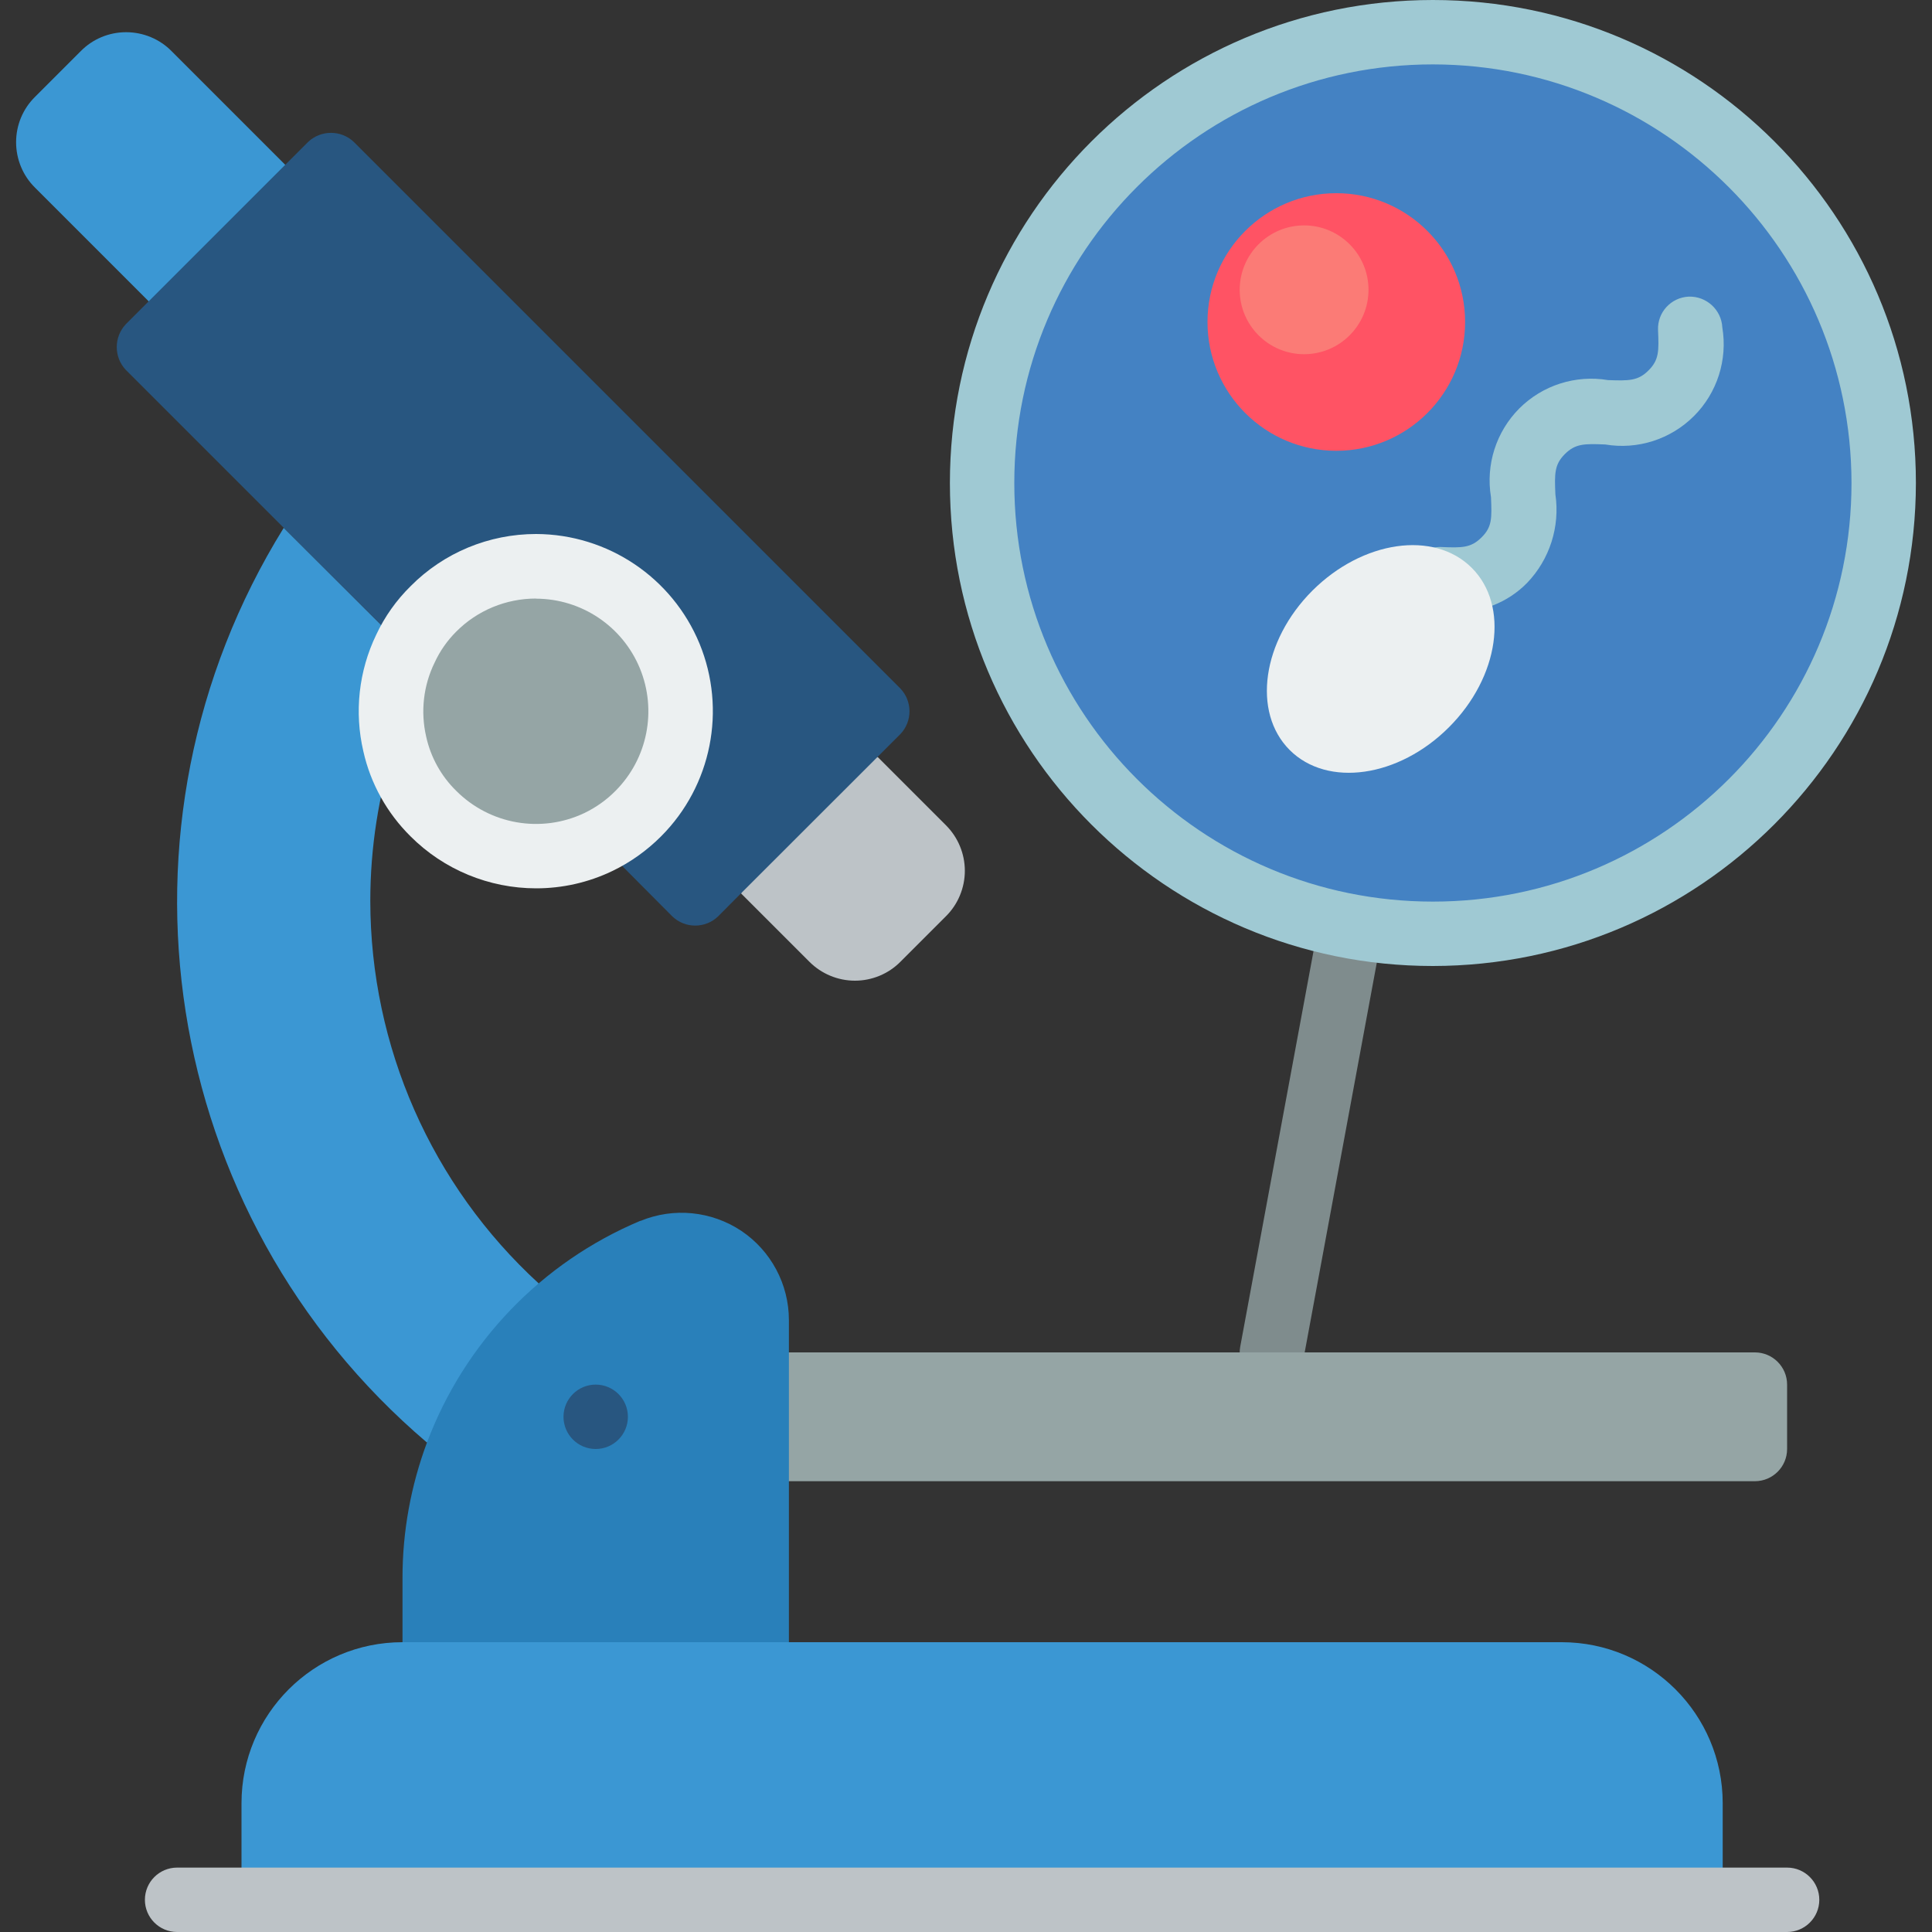 <svg width="15" height="15" viewBox="0 0 15 15" fill="none" xmlns="http://www.w3.org/2000/svg">
<rect x="0" y="0" width="15" height="15" fill="#333333" stroke="none"/>
<g clip-path="url(#clip0_134_41)">
<path d="M3.315 11.2C1.239 9.434 0.766 6.415 2.203 4.098L3.145 5.038H3.148C3.036 5.268 3.007 5.529 3.065 5.778C2.939 6.171 2.875 6.582 2.875 6.995C2.876 8.125 3.35 9.202 4.183 9.965L3.315 11.2Z" fill="#3B97D3"/>
<path d="M2.216 1.281L1.835 1.911L1.156 2.341L0.273 1.458C0.178 1.365 0.125 1.237 0.125 1.104C0.125 0.971 0.178 0.844 0.273 0.751L0.626 0.398C0.719 0.303 0.846 0.25 0.979 0.25C1.112 0.25 1.24 0.303 1.333 0.398L2.216 1.281Z" fill="#3B97D3"/>
<path d="M7.344 7.114L6.991 7.467C6.898 7.561 6.77 7.614 6.638 7.614C6.505 7.614 6.378 7.561 6.284 7.467L5.754 6.937L6.044 6.147L6.814 5.877L7.344 6.407C7.438 6.501 7.491 6.628 7.491 6.761C7.491 6.893 7.438 7.021 7.344 7.114Z" fill="#BDC3C7"/>
<path d="M9.875 10.751C9.86 10.751 9.844 10.75 9.829 10.747C9.694 10.721 9.604 10.591 9.629 10.456L10.242 7.148C10.267 7.012 10.397 6.922 10.533 6.948C10.669 6.973 10.759 7.103 10.733 7.239L10.121 10.546C10.099 10.665 9.995 10.751 9.875 10.751Z" fill="#7F8C8D"/>
<path d="M13.875 10.75V11.25C13.875 11.388 13.763 11.5 13.625 11.5H5.625V10.5H13.625C13.763 10.5 13.875 10.612 13.875 10.75Z" fill="#95A5A5"/>
<path d="M11.125 7.25C13.058 7.25 14.625 5.683 14.625 3.75C14.625 1.817 13.058 0.25 11.125 0.25C9.192 0.25 7.625 1.817 7.625 3.75C7.625 5.683 9.192 7.25 11.125 7.25Z" fill="#4482C3"/>
<path d="M6.125 10.249V12.999H3.125V12.249C3.125 11.891 3.19 11.535 3.315 11.2C3.607 10.423 4.205 9.801 4.97 9.479H4.973C5.23 9.373 5.523 9.402 5.755 9.556C5.986 9.711 6.125 9.971 6.125 10.249Z" fill="#2980BA"/>
<path d="M6.99 5.7L5.752 6.937L5.575 7.115C5.476 7.21 5.319 7.21 5.22 7.115L4.645 6.537C4.76 6.483 4.865 6.408 4.955 6.317C5.368 5.874 5.356 5.183 4.927 4.755C4.499 4.327 3.808 4.314 3.365 4.727C3.275 4.817 3.201 4.922 3.147 5.037H3.145L2.202 4.097L0.977 2.872C0.883 2.773 0.883 2.617 0.977 2.517L2.392 1.102C2.492 1.008 2.648 1.008 2.747 1.102L6.99 5.345C7.085 5.444 7.085 5.601 6.99 5.7Z" fill="#285680"/>
<path d="M4.956 6.318C4.866 6.409 4.762 6.483 4.646 6.538C4.216 6.744 3.703 6.655 3.366 6.318C3.217 6.17 3.113 5.983 3.066 5.778C3.008 5.529 3.037 5.268 3.149 5.038C3.203 4.922 3.276 4.818 3.366 4.728C3.809 4.315 4.5 4.327 4.929 4.755C5.357 5.184 5.369 5.874 4.956 6.318Z" fill="#95A5A5"/>
<path d="M4.625 11.25C4.763 11.25 4.875 11.138 4.875 11C4.875 10.862 4.763 10.75 4.625 10.75C4.487 10.75 4.375 10.862 4.375 11C4.375 11.138 4.487 11.25 4.625 11.25Z" fill="#285680"/>
<path d="M11.125 7.5C9.054 7.5 7.375 5.821 7.375 3.75C7.375 1.679 9.054 0 11.125 0C13.196 0 14.875 1.679 14.875 3.75C14.873 5.82 13.195 7.498 11.125 7.5ZM11.125 0.5C9.33 0.5 7.875 1.955 7.875 3.75C7.875 5.545 9.33 7 11.125 7C12.92 7 14.375 5.545 14.375 3.75C14.373 1.956 12.919 0.502 11.125 0.5Z" fill="#9FC9D3"/>
<path d="M11.282 4.751C11.242 4.751 11.203 4.749 11.167 4.747C11.078 4.744 10.998 4.692 10.956 4.613C10.915 4.534 10.919 4.439 10.967 4.363C11.015 4.288 11.099 4.244 11.189 4.247C11.352 4.254 11.421 4.254 11.503 4.172C11.585 4.091 11.583 4.022 11.576 3.86C11.534 3.608 11.616 3.352 11.796 3.171C11.976 2.991 12.233 2.909 12.484 2.951C12.648 2.957 12.718 2.957 12.799 2.876C12.881 2.794 12.88 2.726 12.873 2.563C12.867 2.425 12.974 2.309 13.112 2.303C13.249 2.299 13.365 2.405 13.372 2.542C13.414 2.794 13.332 3.05 13.152 3.23C12.971 3.411 12.715 3.493 12.464 3.451C12.301 3.444 12.231 3.444 12.149 3.526C12.068 3.607 12.069 3.679 12.076 3.838C12.113 4.089 12.032 4.343 11.856 4.526C11.706 4.679 11.497 4.761 11.282 4.751Z" fill="#9FC9D3"/>
<path d="M10.375 3.5C10.927 3.5 11.375 3.052 11.375 2.5C11.375 1.948 10.927 1.5 10.375 1.5C9.823 1.5 9.375 1.948 9.375 2.5C9.375 3.052 9.823 3.5 10.375 3.5Z" fill="#FF5364"/>
<path d="M10.125 2.75C10.401 2.75 10.625 2.526 10.625 2.25C10.625 1.974 10.401 1.75 10.125 1.75C9.849 1.75 9.625 1.974 9.625 2.25C9.625 2.526 9.849 2.75 10.125 2.75Z" fill="#FB7B76"/>
<path d="M11.25 5.646C11.64 5.256 11.72 4.702 11.427 4.409C11.134 4.116 10.58 4.196 10.189 4.586C9.799 4.976 9.72 5.53 10.013 5.823C10.306 6.116 10.86 6.037 11.25 5.646Z" fill="#ECF0F1"/>
<path d="M4.163 6.897C3.797 6.897 3.446 6.752 3.188 6.494C3.005 6.313 2.877 6.084 2.821 5.833C2.75 5.529 2.785 5.21 2.921 4.928C2.987 4.787 3.078 4.659 3.189 4.55C3.446 4.291 3.796 4.146 4.162 4.146H4.163C4.719 4.148 5.219 4.484 5.431 4.997C5.642 5.51 5.525 6.101 5.132 6.494C5.021 6.605 4.892 6.697 4.751 6.764C4.567 6.852 4.366 6.897 4.163 6.897ZM4.162 4.647C3.929 4.647 3.706 4.739 3.542 4.904C3.473 4.973 3.416 5.054 3.375 5.143C3.287 5.322 3.264 5.526 3.309 5.72C3.344 5.879 3.425 6.025 3.541 6.139C3.803 6.402 4.202 6.472 4.538 6.312C4.627 6.269 4.709 6.211 4.779 6.14C5.028 5.89 5.102 5.515 4.968 5.189C4.833 4.862 4.515 4.649 4.162 4.648L4.162 4.647Z" fill="#ECF0F1"/>
<path d="M13.375 14V14.75H1.875V14C1.875 13.31 2.435 12.75 3.125 12.75H12.125C12.815 12.75 13.375 13.31 13.375 14Z" fill="#3B97D3"/>
<path d="M13.875 15H1.375C1.237 15 1.125 14.888 1.125 14.75C1.125 14.612 1.237 14.5 1.375 14.5H13.875C14.013 14.5 14.125 14.612 14.125 14.75C14.125 14.888 14.013 15 13.875 15Z" fill="#BDC3C7"/>
</g>
<defs>
<clipPath id="clip0_134_41">
<rect width="15" height="15" fill="white"/>
</clipPath>
</defs>
</svg>
